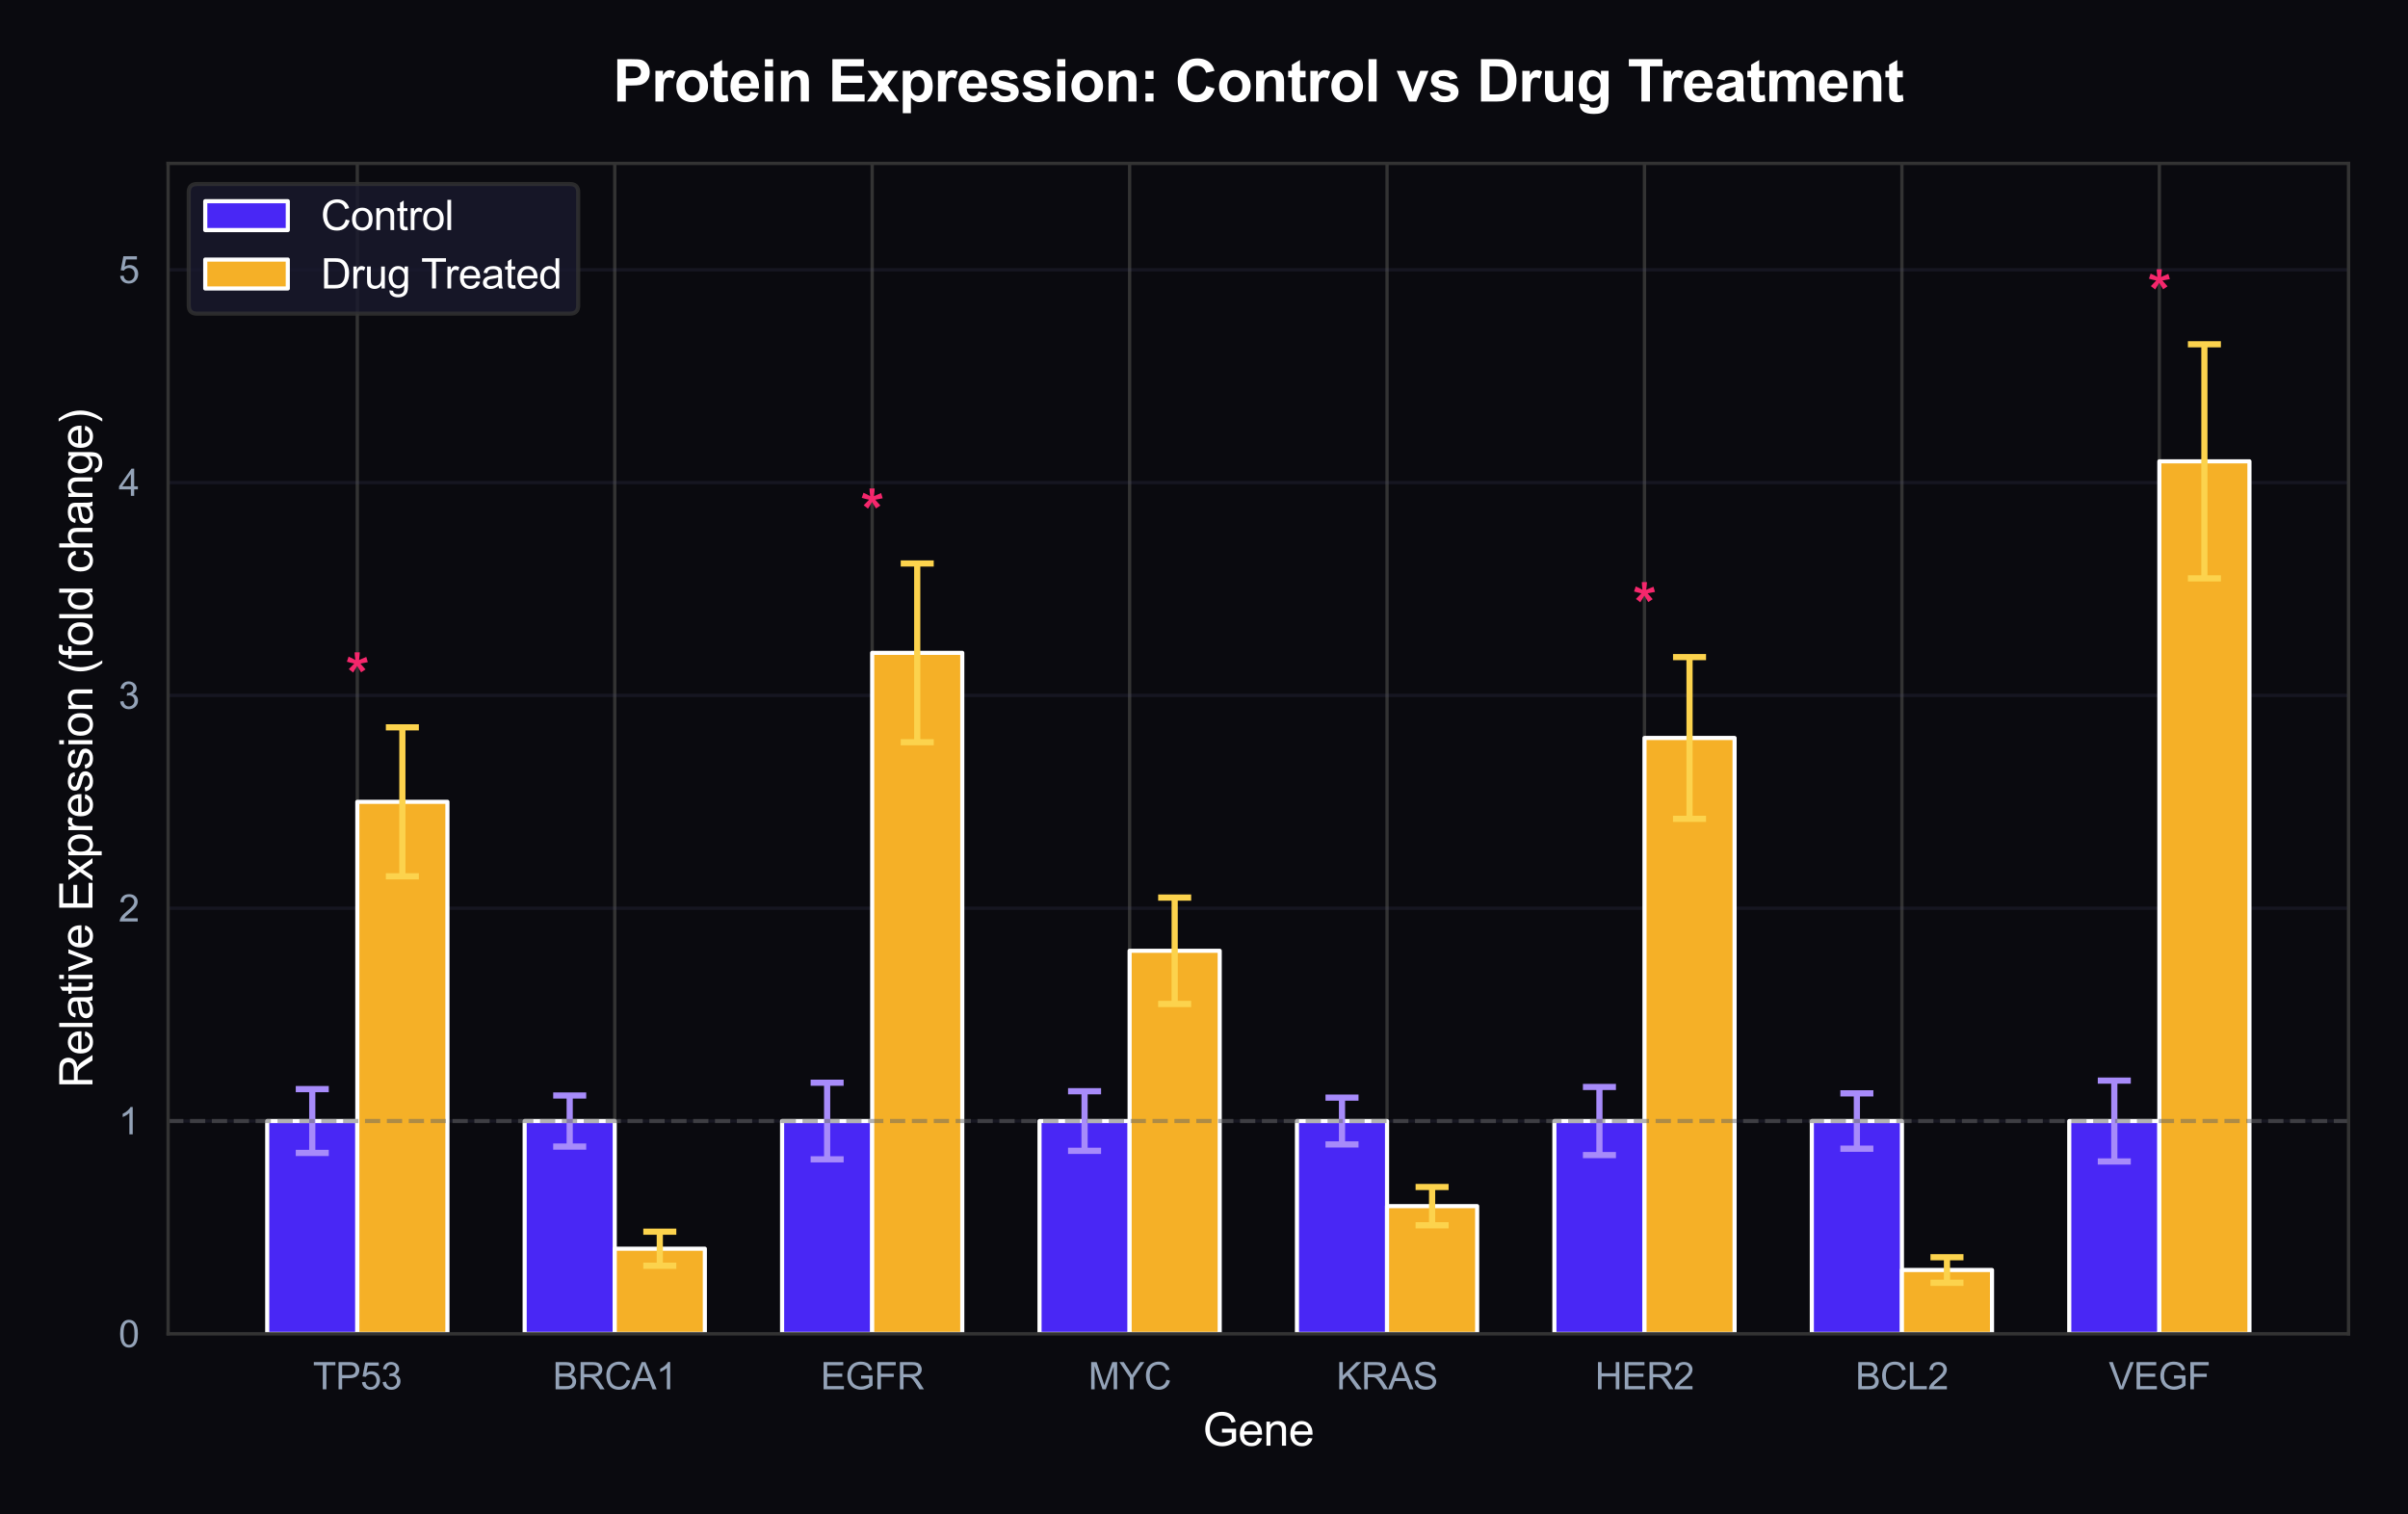 <?xml version="1.0" encoding="utf-8" standalone="no"?>
<!DOCTYPE svg PUBLIC "-//W3C//DTD SVG 1.1//EN"
  "http://www.w3.org/Graphics/SVG/1.1/DTD/svg11.dtd">
<svg xmlns:xlink="http://www.w3.org/1999/xlink" viewBox="0 0 583.408 366.882" xmlns="http://www.w3.org/2000/svg" version="1.1">
 <defs>
  <style type="text/css">*{stroke-linejoin: round; stroke-linecap: butt}</style>
 </defs>
 <g id="figure_1">
  <g id="patch_1">
   <path d="M 0 366.882 
L 583.408 366.882 
L 583.408 0 
L 0 0 
z
" style="fill: #0a0a0f"/>
  </g>
  <g id="axes_1">
   <g id="patch_2">
    <path d="M 40.728 323.192 
L 569.008 323.192 
L 569.008 39.592 
L 40.728 39.592 
z
" style="fill: #0a0a0f"/>
   </g>
   <g id="matplotlib.axis_1">
    <g id="xtick_1">
     <g id="line2d_1">
      <path d="M 86.57 323.192 
L 86.57 39.592 
" clip-path="url(#p8cb60b1c49)" style="fill: none; stroke: #333333; stroke-width: 0.8; stroke-linecap: round"/>
     </g>
     <g id="text_1">
      <!-- TP53 -->
      <g style="fill: #94a3b8" transform="translate(75.815 336.634) scale(0.09 -0.09)">
       <defs>
        <path id="ArialMT-54" d="M 1659 0 
L 1659 4041 
L 150 4041 
L 150 4581 
L 3781 4581 
L 3781 4041 
L 2266 4041 
L 2266 0 
L 1659 0 
z
" transform="scale(0.016)"/>
        <path id="ArialMT-50" d="M 494 0 
L 494 4581 
L 2222 4581 
Q 2678 4581 2919 4538 
Q 3256 4481 3484 4323 
Q 3713 4166 3852 3881 
Q 3991 3597 3991 3256 
Q 3991 2672 3619 2267 
Q 3247 1863 2275 1863 
L 1100 1863 
L 1100 0 
L 494 0 
z
M 1100 2403 
L 2284 2403 
Q 2872 2403 3119 2622 
Q 3366 2841 3366 3238 
Q 3366 3525 3220 3729 
Q 3075 3934 2838 4000 
Q 2684 4041 2272 4041 
L 1100 4041 
L 1100 2403 
z
" transform="scale(0.016)"/>
        <path id="ArialMT-35" d="M 266 1200 
L 856 1250 
Q 922 819 1161 601 
Q 1400 384 1738 384 
Q 2144 384 2425 690 
Q 2706 997 2706 1503 
Q 2706 1984 2436 2262 
Q 2166 2541 1728 2541 
Q 1456 2541 1237 2417 
Q 1019 2294 894 2097 
L 366 2166 
L 809 4519 
L 3088 4519 
L 3088 3981 
L 1259 3981 
L 1013 2750 
Q 1425 3038 1878 3038 
Q 2478 3038 2890 2622 
Q 3303 2206 3303 1553 
Q 3303 931 2941 478 
Q 2500 -78 1738 -78 
Q 1113 -78 717 272 
Q 322 622 266 1200 
z
" transform="scale(0.016)"/>
        <path id="ArialMT-33" d="M 269 1209 
L 831 1284 
Q 928 806 1161 595 
Q 1394 384 1728 384 
Q 2125 384 2398 659 
Q 2672 934 2672 1341 
Q 2672 1728 2419 1979 
Q 2166 2231 1775 2231 
Q 1616 2231 1378 2169 
L 1441 2663 
Q 1497 2656 1531 2656 
Q 1891 2656 2178 2843 
Q 2466 3031 2466 3422 
Q 2466 3731 2256 3934 
Q 2047 4138 1716 4138 
Q 1388 4138 1169 3931 
Q 950 3725 888 3313 
L 325 3413 
Q 428 3978 793 4289 
Q 1159 4600 1703 4600 
Q 2078 4600 2393 4439 
Q 2709 4278 2876 4000 
Q 3044 3722 3044 3409 
Q 3044 3113 2884 2869 
Q 2725 2625 2413 2481 
Q 2819 2388 3044 2092 
Q 3269 1797 3269 1353 
Q 3269 753 2831 336 
Q 2394 -81 1725 -81 
Q 1122 -81 723 278 
Q 325 638 269 1209 
z
" transform="scale(0.016)"/>
       </defs>
       <use xlink:href="#ArialMT-54"/>
       <use xlink:href="#ArialMT-50" transform="translate(61.084 0)"/>
       <use xlink:href="#ArialMT-35" transform="translate(127.783 0)"/>
       <use xlink:href="#ArialMT-33" transform="translate(183.398 0)"/>
      </g>
     </g>
    </g>
    <g id="xtick_2">
     <g id="line2d_2">
      <path d="M 148.941 323.192 
L 148.941 39.592 
" clip-path="url(#p8cb60b1c49)" style="fill: none; stroke: #333333; stroke-width: 0.8; stroke-linecap: round"/>
     </g>
     <g id="text_2">
      <!-- BRCA1 -->
      <g style="fill: #94a3b8" transform="translate(133.935 336.634) scale(0.09 -0.09)">
       <defs>
        <path id="ArialMT-42" d="M 469 0 
L 469 4581 
L 2188 4581 
Q 2713 4581 3030 4442 
Q 3347 4303 3526 4014 
Q 3706 3725 3706 3409 
Q 3706 3116 3547 2856 
Q 3388 2597 3066 2438 
Q 3481 2316 3704 2022 
Q 3928 1728 3928 1328 
Q 3928 1006 3792 729 
Q 3656 453 3456 303 
Q 3256 153 2954 76 
Q 2653 0 2216 0 
L 469 0 
z
M 1075 2656 
L 2066 2656 
Q 2469 2656 2644 2709 
Q 2875 2778 2992 2937 
Q 3109 3097 3109 3338 
Q 3109 3566 3000 3739 
Q 2891 3913 2687 3977 
Q 2484 4041 1991 4041 
L 1075 4041 
L 1075 2656 
z
M 1075 541 
L 2216 541 
Q 2509 541 2628 563 
Q 2838 600 2978 687 
Q 3119 775 3209 942 
Q 3300 1109 3300 1328 
Q 3300 1584 3169 1773 
Q 3038 1963 2805 2039 
Q 2572 2116 2134 2116 
L 1075 2116 
L 1075 541 
z
" transform="scale(0.016)"/>
        <path id="ArialMT-52" d="M 503 0 
L 503 4581 
L 2534 4581 
Q 3147 4581 3465 4457 
Q 3784 4334 3975 4021 
Q 4166 3709 4166 3331 
Q 4166 2844 3850 2509 
Q 3534 2175 2875 2084 
Q 3116 1969 3241 1856 
Q 3506 1613 3744 1247 
L 4541 0 
L 3778 0 
L 3172 953 
Q 2906 1366 2734 1584 
Q 2563 1803 2427 1890 
Q 2291 1978 2150 2013 
Q 2047 2034 1813 2034 
L 1109 2034 
L 1109 0 
L 503 0 
z
M 1109 2559 
L 2413 2559 
Q 2828 2559 3062 2645 
Q 3297 2731 3419 2920 
Q 3541 3109 3541 3331 
Q 3541 3656 3305 3865 
Q 3069 4075 2559 4075 
L 1109 4075 
L 1109 2559 
z
" transform="scale(0.016)"/>
        <path id="ArialMT-43" d="M 3763 1606 
L 4369 1453 
Q 4178 706 3683 314 
Q 3188 -78 2472 -78 
Q 1731 -78 1267 223 
Q 803 525 561 1097 
Q 319 1669 319 2325 
Q 319 3041 592 3573 
Q 866 4106 1370 4382 
Q 1875 4659 2481 4659 
Q 3169 4659 3637 4309 
Q 4106 3959 4291 3325 
L 3694 3184 
Q 3534 3684 3231 3912 
Q 2928 4141 2469 4141 
Q 1941 4141 1586 3887 
Q 1231 3634 1087 3207 
Q 944 2781 944 2328 
Q 944 1744 1114 1308 
Q 1284 872 1643 656 
Q 2003 441 2422 441 
Q 2931 441 3284 734 
Q 3638 1028 3763 1606 
z
" transform="scale(0.016)"/>
        <path id="ArialMT-41" d="M -9 0 
L 1750 4581 
L 2403 4581 
L 4278 0 
L 3588 0 
L 3053 1388 
L 1138 1388 
L 634 0 
L -9 0 
z
M 1313 1881 
L 2866 1881 
L 2388 3150 
Q 2169 3728 2063 4100 
Q 1975 3659 1816 3225 
L 1313 1881 
z
" transform="scale(0.016)"/>
        <path id="ArialMT-31" d="M 2384 0 
L 1822 0 
L 1822 3584 
Q 1619 3391 1289 3197 
Q 959 3003 697 2906 
L 697 3450 
Q 1169 3672 1522 3987 
Q 1875 4303 2022 4600 
L 2384 4600 
L 2384 0 
z
" transform="scale(0.016)"/>
       </defs>
       <use xlink:href="#ArialMT-42"/>
       <use xlink:href="#ArialMT-52" transform="translate(66.699 0)"/>
       <use xlink:href="#ArialMT-43" transform="translate(138.916 0)"/>
       <use xlink:href="#ArialMT-41" transform="translate(211.133 0)"/>
       <use xlink:href="#ArialMT-31" transform="translate(277.832 0)"/>
      </g>
     </g>
    </g>
    <g id="xtick_3">
     <g id="line2d_3">
      <path d="M 211.312 323.192 
L 211.312 39.592 
" clip-path="url(#p8cb60b1c49)" style="fill: none; stroke: #333333; stroke-width: 0.8; stroke-linecap: round"/>
     </g>
     <g id="text_3">
      <!-- EGFR -->
      <g style="fill: #94a3b8" transform="translate(198.811 336.634) scale(0.09 -0.09)">
       <defs>
        <path id="ArialMT-45" d="M 506 0 
L 506 4581 
L 3819 4581 
L 3819 4041 
L 1113 4041 
L 1113 2638 
L 3647 2638 
L 3647 2100 
L 1113 2100 
L 1113 541 
L 3925 541 
L 3925 0 
L 506 0 
z
" transform="scale(0.016)"/>
        <path id="ArialMT-47" d="M 2638 1797 
L 2638 2334 
L 4578 2338 
L 4578 638 
Q 4131 281 3656 101 
Q 3181 -78 2681 -78 
Q 2006 -78 1454 211 
Q 903 500 622 1047 
Q 341 1594 341 2269 
Q 341 2938 620 3517 
Q 900 4097 1425 4378 
Q 1950 4659 2634 4659 
Q 3131 4659 3532 4498 
Q 3934 4338 4162 4050 
Q 4391 3763 4509 3300 
L 3963 3150 
Q 3859 3500 3706 3700 
Q 3553 3900 3268 4020 
Q 2984 4141 2638 4141 
Q 2222 4141 1919 4014 
Q 1616 3888 1430 3681 
Q 1244 3475 1141 3228 
Q 966 2803 966 2306 
Q 966 1694 1177 1281 
Q 1388 869 1791 669 
Q 2194 469 2647 469 
Q 3041 469 3416 620 
Q 3791 772 3984 944 
L 3984 1797 
L 2638 1797 
z
" transform="scale(0.016)"/>
        <path id="ArialMT-46" d="M 525 0 
L 525 4581 
L 3616 4581 
L 3616 4041 
L 1131 4041 
L 1131 2622 
L 3281 2622 
L 3281 2081 
L 1131 2081 
L 1131 0 
L 525 0 
z
" transform="scale(0.016)"/>
       </defs>
       <use xlink:href="#ArialMT-45"/>
       <use xlink:href="#ArialMT-47" transform="translate(66.699 0)"/>
       <use xlink:href="#ArialMT-46" transform="translate(144.482 0)"/>
       <use xlink:href="#ArialMT-52" transform="translate(205.566 0)"/>
      </g>
     </g>
    </g>
    <g id="xtick_4">
     <g id="line2d_4">
      <path d="M 273.682 323.192 
L 273.682 39.592 
" clip-path="url(#p8cb60b1c49)" style="fill: none; stroke: #333333; stroke-width: 0.8; stroke-linecap: round"/>
     </g>
     <g id="text_4">
      <!-- MYC -->
      <g style="fill: #94a3b8" transform="translate(263.682 336.634) scale(0.09 -0.09)">
       <defs>
        <path id="ArialMT-4d" d="M 475 0 
L 475 4581 
L 1388 4581 
L 2472 1338 
Q 2622 884 2691 659 
Q 2769 909 2934 1394 
L 4031 4581 
L 4847 4581 
L 4847 0 
L 4263 0 
L 4263 3834 
L 2931 0 
L 2384 0 
L 1059 3900 
L 1059 0 
L 475 0 
z
" transform="scale(0.016)"/>
        <path id="ArialMT-59" d="M 1784 0 
L 1784 1941 
L 19 4581 
L 756 4581 
L 1659 3200 
Q 1909 2813 2125 2425 
Q 2331 2784 2625 3234 
L 3513 4581 
L 4219 4581 
L 2391 1941 
L 2391 0 
L 1784 0 
z
" transform="scale(0.016)"/>
       </defs>
       <use xlink:href="#ArialMT-4d"/>
       <use xlink:href="#ArialMT-59" transform="translate(83.301 0)"/>
       <use xlink:href="#ArialMT-43" transform="translate(150 0)"/>
      </g>
     </g>
    </g>
    <g id="xtick_5">
     <g id="line2d_5">
      <path d="M 336.053 323.192 
L 336.053 39.592 
" clip-path="url(#p8cb60b1c49)" style="fill: none; stroke: #333333; stroke-width: 0.8; stroke-linecap: round"/>
     </g>
     <g id="text_5">
      <!-- KRAS -->
      <g style="fill: #94a3b8" transform="translate(323.798 336.634) scale(0.09 -0.09)">
       <defs>
        <path id="ArialMT-4b" d="M 469 0 
L 469 4581 
L 1075 4581 
L 1075 2309 
L 3350 4581 
L 4172 4581 
L 2250 2725 
L 4256 0 
L 3456 0 
L 1825 2319 
L 1075 1588 
L 1075 0 
L 469 0 
z
" transform="scale(0.016)"/>
        <path id="ArialMT-53" d="M 288 1472 
L 859 1522 
Q 900 1178 1048 958 
Q 1197 738 1509 602 
Q 1822 466 2213 466 
Q 2559 466 2825 569 
Q 3091 672 3220 851 
Q 3350 1031 3350 1244 
Q 3350 1459 3225 1620 
Q 3100 1781 2813 1891 
Q 2628 1963 1997 2114 
Q 1366 2266 1113 2400 
Q 784 2572 623 2826 
Q 463 3081 463 3397 
Q 463 3744 659 4045 
Q 856 4347 1234 4503 
Q 1613 4659 2075 4659 
Q 2584 4659 2973 4495 
Q 3363 4331 3572 4012 
Q 3781 3694 3797 3291 
L 3216 3247 
Q 3169 3681 2898 3903 
Q 2628 4125 2100 4125 
Q 1550 4125 1298 3923 
Q 1047 3722 1047 3438 
Q 1047 3191 1225 3031 
Q 1400 2872 2139 2705 
Q 2878 2538 3153 2413 
Q 3553 2228 3743 1945 
Q 3934 1663 3934 1294 
Q 3934 928 3725 604 
Q 3516 281 3123 101 
Q 2731 -78 2241 -78 
Q 1619 -78 1198 103 
Q 778 284 539 648 
Q 300 1013 288 1472 
z
" transform="scale(0.016)"/>
       </defs>
       <use xlink:href="#ArialMT-4b"/>
       <use xlink:href="#ArialMT-52" transform="translate(66.699 0)"/>
       <use xlink:href="#ArialMT-41" transform="translate(138.916 0)"/>
       <use xlink:href="#ArialMT-53" transform="translate(205.615 0)"/>
      </g>
     </g>
    </g>
    <g id="xtick_6">
     <g id="line2d_6">
      <path d="M 398.424 323.192 
L 398.424 39.592 
" clip-path="url(#p8cb60b1c49)" style="fill: none; stroke: #333333; stroke-width: 0.8; stroke-linecap: round"/>
     </g>
     <g id="text_6">
      <!-- HER2 -->
      <g style="fill: #94a3b8" transform="translate(386.42 336.634) scale(0.09 -0.09)">
       <defs>
        <path id="ArialMT-48" d="M 513 0 
L 513 4581 
L 1119 4581 
L 1119 2700 
L 3500 2700 
L 3500 4581 
L 4106 4581 
L 4106 0 
L 3500 0 
L 3500 2159 
L 1119 2159 
L 1119 0 
L 513 0 
z
" transform="scale(0.016)"/>
        <path id="ArialMT-32" d="M 3222 541 
L 3222 0 
L 194 0 
Q 188 203 259 391 
Q 375 700 629 1000 
Q 884 1300 1366 1694 
Q 2113 2306 2375 2664 
Q 2638 3022 2638 3341 
Q 2638 3675 2398 3904 
Q 2159 4134 1775 4134 
Q 1369 4134 1125 3890 
Q 881 3647 878 3216 
L 300 3275 
Q 359 3922 746 4261 
Q 1134 4600 1788 4600 
Q 2447 4600 2831 4234 
Q 3216 3869 3216 3328 
Q 3216 3053 3103 2787 
Q 2991 2522 2730 2228 
Q 2469 1934 1863 1422 
Q 1356 997 1212 845 
Q 1069 694 975 541 
L 3222 541 
z
" transform="scale(0.016)"/>
       </defs>
       <use xlink:href="#ArialMT-48"/>
       <use xlink:href="#ArialMT-45" transform="translate(72.217 0)"/>
       <use xlink:href="#ArialMT-52" transform="translate(138.916 0)"/>
       <use xlink:href="#ArialMT-32" transform="translate(211.133 0)"/>
      </g>
     </g>
    </g>
    <g id="xtick_7">
     <g id="line2d_7">
      <path d="M 460.794 323.192 
L 460.794 39.592 
" clip-path="url(#p8cb60b1c49)" style="fill: none; stroke: #333333; stroke-width: 0.8; stroke-linecap: round"/>
     </g>
     <g id="text_7">
      <!-- BCL2 -->
      <g style="fill: #94a3b8" transform="translate(449.538 336.634) scale(0.09 -0.09)">
       <defs>
        <path id="ArialMT-4c" d="M 469 0 
L 469 4581 
L 1075 4581 
L 1075 541 
L 3331 541 
L 3331 0 
L 469 0 
z
" transform="scale(0.016)"/>
       </defs>
       <use xlink:href="#ArialMT-42"/>
       <use xlink:href="#ArialMT-43" transform="translate(66.699 0)"/>
       <use xlink:href="#ArialMT-4c" transform="translate(138.916 0)"/>
       <use xlink:href="#ArialMT-32" transform="translate(194.531 0)"/>
      </g>
     </g>
    </g>
    <g id="xtick_8">
     <g id="line2d_8">
      <path d="M 523.165 323.192 
L 523.165 39.592 
" clip-path="url(#p8cb60b1c49)" style="fill: none; stroke: #333333; stroke-width: 0.8; stroke-linecap: round"/>
     </g>
     <g id="text_8">
      <!-- VEGF -->
      <g style="fill: #94a3b8" transform="translate(510.913 336.634) scale(0.09 -0.09)">
       <defs>
        <path id="ArialMT-56" d="M 1803 0 
L 28 4581 
L 684 4581 
L 1875 1253 
Q 2019 853 2116 503 
Q 2222 878 2363 1253 
L 3600 4581 
L 4219 4581 
L 2425 0 
L 1803 0 
z
" transform="scale(0.016)"/>
       </defs>
       <use xlink:href="#ArialMT-56"/>
       <use xlink:href="#ArialMT-45" transform="translate(66.699 0)"/>
       <use xlink:href="#ArialMT-47" transform="translate(133.398 0)"/>
       <use xlink:href="#ArialMT-46" transform="translate(211.182 0)"/>
      </g>
     </g>
    </g>
    <g id="text_9">
     <!-- Gene -->
     <g style="fill: #ffffff" transform="translate(291.414 350.296) scale(0.11 -0.11)">
      <defs>
       <path id="ArialMT-65" d="M 2694 1069 
L 3275 997 
Q 3138 488 2766 206 
Q 2394 -75 1816 -75 
Q 1088 -75 661 373 
Q 234 822 234 1631 
Q 234 2469 665 2931 
Q 1097 3394 1784 3394 
Q 2450 3394 2872 2941 
Q 3294 2488 3294 1666 
Q 3294 1616 3291 1516 
L 816 1516 
Q 847 969 1125 678 
Q 1403 388 1819 388 
Q 2128 388 2347 550 
Q 2566 713 2694 1069 
z
M 847 1978 
L 2700 1978 
Q 2663 2397 2488 2606 
Q 2219 2931 1791 2931 
Q 1403 2931 1139 2672 
Q 875 2413 847 1978 
z
" transform="scale(0.016)"/>
       <path id="ArialMT-6e" d="M 422 0 
L 422 3319 
L 928 3319 
L 928 2847 
Q 1294 3394 1984 3394 
Q 2284 3394 2536 3286 
Q 2788 3178 2913 3003 
Q 3038 2828 3088 2588 
Q 3119 2431 3119 2041 
L 3119 0 
L 2556 0 
L 2556 2019 
Q 2556 2363 2490 2533 
Q 2425 2703 2258 2804 
Q 2091 2906 1866 2906 
Q 1506 2906 1245 2678 
Q 984 2450 984 1813 
L 984 0 
L 422 0 
z
" transform="scale(0.016)"/>
      </defs>
      <use xlink:href="#ArialMT-47"/>
      <use xlink:href="#ArialMT-65" transform="translate(77.783 0)"/>
      <use xlink:href="#ArialMT-6e" transform="translate(133.398 0)"/>
      <use xlink:href="#ArialMT-65" transform="translate(189.014 0)"/>
     </g>
    </g>
   </g>
   <g id="matplotlib.axis_2">
    <g id="ytick_1">
     <g id="line2d_9">
      <path d="M 40.728 323.192 
L 569.008 323.192 
" clip-path="url(#p8cb60b1c49)" style="fill: none; stroke: #4a4a6a; stroke-opacity: 0.2; stroke-width: 0.8; stroke-linecap: round"/>
     </g>
     <g id="text_10">
      <!-- 0 -->
      <g style="fill: #94a3b8" transform="translate(28.723 326.413) scale(0.09 -0.09)">
       <defs>
        <path id="ArialMT-30" d="M 266 2259 
Q 266 3072 433 3567 
Q 600 4063 929 4331 
Q 1259 4600 1759 4600 
Q 2128 4600 2406 4451 
Q 2684 4303 2865 4023 
Q 3047 3744 3150 3342 
Q 3253 2941 3253 2259 
Q 3253 1453 3087 958 
Q 2922 463 2592 192 
Q 2263 -78 1759 -78 
Q 1097 -78 719 397 
Q 266 969 266 2259 
z
M 844 2259 
Q 844 1131 1108 757 
Q 1372 384 1759 384 
Q 2147 384 2411 759 
Q 2675 1134 2675 2259 
Q 2675 3391 2411 3762 
Q 2147 4134 1753 4134 
Q 1366 4134 1134 3806 
Q 844 3388 844 2259 
z
" transform="scale(0.016)"/>
       </defs>
       <use xlink:href="#ArialMT-30"/>
      </g>
     </g>
    </g>
    <g id="ytick_2">
     <g id="line2d_10">
      <path d="M 40.728 271.628 
L 569.008 271.628 
" clip-path="url(#p8cb60b1c49)" style="fill: none; stroke: #4a4a6a; stroke-opacity: 0.2; stroke-width: 0.8; stroke-linecap: round"/>
     </g>
     <g id="text_11">
      <!-- 1 -->
      <g style="fill: #94a3b8" transform="translate(28.723 274.849) scale(0.09 -0.09)">
       <use xlink:href="#ArialMT-31"/>
      </g>
     </g>
    </g>
    <g id="ytick_3">
     <g id="line2d_11">
      <path d="M 40.728 220.064 
L 569.008 220.064 
" clip-path="url(#p8cb60b1c49)" style="fill: none; stroke: #4a4a6a; stroke-opacity: 0.2; stroke-width: 0.8; stroke-linecap: round"/>
     </g>
     <g id="text_12">
      <!-- 2 -->
      <g style="fill: #94a3b8" transform="translate(28.723 223.285) scale(0.09 -0.09)">
       <use xlink:href="#ArialMT-32"/>
      </g>
     </g>
    </g>
    <g id="ytick_4">
     <g id="line2d_12">
      <path d="M 40.728 168.501 
L 569.008 168.501 
" clip-path="url(#p8cb60b1c49)" style="fill: none; stroke: #4a4a6a; stroke-opacity: 0.2; stroke-width: 0.8; stroke-linecap: round"/>
     </g>
     <g id="text_13">
      <!-- 3 -->
      <g style="fill: #94a3b8" transform="translate(28.723 171.722) scale(0.09 -0.09)">
       <use xlink:href="#ArialMT-33"/>
      </g>
     </g>
    </g>
    <g id="ytick_5">
     <g id="line2d_13">
      <path d="M 40.728 116.937 
L 569.008 116.937 
" clip-path="url(#p8cb60b1c49)" style="fill: none; stroke: #4a4a6a; stroke-opacity: 0.2; stroke-width: 0.8; stroke-linecap: round"/>
     </g>
     <g id="text_14">
      <!-- 4 -->
      <g style="fill: #94a3b8" transform="translate(28.723 120.158) scale(0.09 -0.09)">
       <defs>
        <path id="ArialMT-34" d="M 2069 0 
L 2069 1097 
L 81 1097 
L 81 1613 
L 2172 4581 
L 2631 4581 
L 2631 1613 
L 3250 1613 
L 3250 1097 
L 2631 1097 
L 2631 0 
L 2069 0 
z
M 2069 1613 
L 2069 3678 
L 634 1613 
L 2069 1613 
z
" transform="scale(0.016)"/>
       </defs>
       <use xlink:href="#ArialMT-34"/>
      </g>
     </g>
    </g>
    <g id="ytick_6">
     <g id="line2d_14">
      <path d="M 40.728 65.373 
L 569.008 65.373 
" clip-path="url(#p8cb60b1c49)" style="fill: none; stroke: #4a4a6a; stroke-opacity: 0.2; stroke-width: 0.8; stroke-linecap: round"/>
     </g>
     <g id="text_15">
      <!-- 5 -->
      <g style="fill: #94a3b8" transform="translate(28.723 68.594) scale(0.09 -0.09)">
       <use xlink:href="#ArialMT-35"/>
      </g>
     </g>
    </g>
    <g id="text_16">
     <!-- Relative Expression (fold change) -->
     <g style="fill: #ffffff" transform="translate(22.408 263.623) rotate(-90) scale(0.11 -0.11)">
      <defs>
       <path id="ArialMT-6c" d="M 409 0 
L 409 4581 
L 972 4581 
L 972 0 
L 409 0 
z
" transform="scale(0.016)"/>
       <path id="ArialMT-61" d="M 2588 409 
Q 2275 144 1986 34 
Q 1697 -75 1366 -75 
Q 819 -75 525 192 
Q 231 459 231 875 
Q 231 1119 342 1320 
Q 453 1522 633 1644 
Q 813 1766 1038 1828 
Q 1203 1872 1538 1913 
Q 2219 1994 2541 2106 
Q 2544 2222 2544 2253 
Q 2544 2597 2384 2738 
Q 2169 2928 1744 2928 
Q 1347 2928 1158 2789 
Q 969 2650 878 2297 
L 328 2372 
Q 403 2725 575 2942 
Q 747 3159 1072 3276 
Q 1397 3394 1825 3394 
Q 2250 3394 2515 3294 
Q 2781 3194 2906 3042 
Q 3031 2891 3081 2659 
Q 3109 2516 3109 2141 
L 3109 1391 
Q 3109 606 3145 398 
Q 3181 191 3288 0 
L 2700 0 
Q 2613 175 2588 409 
z
M 2541 1666 
Q 2234 1541 1622 1453 
Q 1275 1403 1131 1340 
Q 988 1278 909 1158 
Q 831 1038 831 891 
Q 831 666 1001 516 
Q 1172 366 1500 366 
Q 1825 366 2078 508 
Q 2331 650 2450 897 
Q 2541 1088 2541 1459 
L 2541 1666 
z
" transform="scale(0.016)"/>
       <path id="ArialMT-74" d="M 1650 503 
L 1731 6 
Q 1494 -44 1306 -44 
Q 1000 -44 831 53 
Q 663 150 594 308 
Q 525 466 525 972 
L 525 2881 
L 113 2881 
L 113 3319 
L 525 3319 
L 525 4141 
L 1084 4478 
L 1084 3319 
L 1650 3319 
L 1650 2881 
L 1084 2881 
L 1084 941 
Q 1084 700 1114 631 
Q 1144 563 1211 522 
Q 1278 481 1403 481 
Q 1497 481 1650 503 
z
" transform="scale(0.016)"/>
       <path id="ArialMT-69" d="M 425 3934 
L 425 4581 
L 988 4581 
L 988 3934 
L 425 3934 
z
M 425 0 
L 425 3319 
L 988 3319 
L 988 0 
L 425 0 
z
" transform="scale(0.016)"/>
       <path id="ArialMT-76" d="M 1344 0 
L 81 3319 
L 675 3319 
L 1388 1331 
Q 1503 1009 1600 663 
Q 1675 925 1809 1294 
L 2547 3319 
L 3125 3319 
L 1869 0 
L 1344 0 
z
" transform="scale(0.016)"/>
       <path id="ArialMT-20" transform="scale(0.016)"/>
       <path id="ArialMT-78" d="M 47 0 
L 1259 1725 
L 138 3319 
L 841 3319 
L 1350 2541 
Q 1494 2319 1581 2169 
Q 1719 2375 1834 2534 
L 2394 3319 
L 3066 3319 
L 1919 1756 
L 3153 0 
L 2463 0 
L 1781 1031 
L 1600 1309 
L 728 0 
L 47 0 
z
" transform="scale(0.016)"/>
       <path id="ArialMT-70" d="M 422 -1272 
L 422 3319 
L 934 3319 
L 934 2888 
Q 1116 3141 1344 3267 
Q 1572 3394 1897 3394 
Q 2322 3394 2647 3175 
Q 2972 2956 3137 2557 
Q 3303 2159 3303 1684 
Q 3303 1175 3120 767 
Q 2938 359 2589 142 
Q 2241 -75 1856 -75 
Q 1575 -75 1351 44 
Q 1128 163 984 344 
L 984 -1272 
L 422 -1272 
z
M 931 1641 
Q 931 1000 1190 694 
Q 1450 388 1819 388 
Q 2194 388 2461 705 
Q 2728 1022 2728 1688 
Q 2728 2322 2467 2637 
Q 2206 2953 1844 2953 
Q 1484 2953 1207 2617 
Q 931 2281 931 1641 
z
" transform="scale(0.016)"/>
       <path id="ArialMT-72" d="M 416 0 
L 416 3319 
L 922 3319 
L 922 2816 
Q 1116 3169 1280 3281 
Q 1444 3394 1641 3394 
Q 1925 3394 2219 3213 
L 2025 2691 
Q 1819 2813 1613 2813 
Q 1428 2813 1281 2702 
Q 1134 2591 1072 2394 
Q 978 2094 978 1738 
L 978 0 
L 416 0 
z
" transform="scale(0.016)"/>
       <path id="ArialMT-73" d="M 197 991 
L 753 1078 
Q 800 744 1014 566 
Q 1228 388 1613 388 
Q 2000 388 2187 545 
Q 2375 703 2375 916 
Q 2375 1106 2209 1216 
Q 2094 1291 1634 1406 
Q 1016 1563 777 1677 
Q 538 1791 414 1992 
Q 291 2194 291 2438 
Q 291 2659 392 2848 
Q 494 3038 669 3163 
Q 800 3259 1026 3326 
Q 1253 3394 1513 3394 
Q 1903 3394 2198 3281 
Q 2494 3169 2634 2976 
Q 2775 2784 2828 2463 
L 2278 2388 
Q 2241 2644 2061 2787 
Q 1881 2931 1553 2931 
Q 1166 2931 1000 2803 
Q 834 2675 834 2503 
Q 834 2394 903 2306 
Q 972 2216 1119 2156 
Q 1203 2125 1616 2013 
Q 2213 1853 2448 1751 
Q 2684 1650 2818 1456 
Q 2953 1263 2953 975 
Q 2953 694 2789 445 
Q 2625 197 2315 61 
Q 2006 -75 1616 -75 
Q 969 -75 630 194 
Q 291 463 197 991 
z
" transform="scale(0.016)"/>
       <path id="ArialMT-6f" d="M 213 1659 
Q 213 2581 725 3025 
Q 1153 3394 1769 3394 
Q 2453 3394 2887 2945 
Q 3322 2497 3322 1706 
Q 3322 1066 3130 698 
Q 2938 331 2570 128 
Q 2203 -75 1769 -75 
Q 1072 -75 642 372 
Q 213 819 213 1659 
z
M 791 1659 
Q 791 1022 1069 705 
Q 1347 388 1769 388 
Q 2188 388 2466 706 
Q 2744 1025 2744 1678 
Q 2744 2294 2464 2611 
Q 2184 2928 1769 2928 
Q 1347 2928 1069 2612 
Q 791 2297 791 1659 
z
" transform="scale(0.016)"/>
       <path id="ArialMT-28" d="M 1497 -1347 
Q 1031 -759 709 28 
Q 388 816 388 1659 
Q 388 2403 628 3084 
Q 909 3875 1497 4659 
L 1900 4659 
Q 1522 4009 1400 3731 
Q 1209 3300 1100 2831 
Q 966 2247 966 1656 
Q 966 153 1900 -1347 
L 1497 -1347 
z
" transform="scale(0.016)"/>
       <path id="ArialMT-66" d="M 556 0 
L 556 2881 
L 59 2881 
L 59 3319 
L 556 3319 
L 556 3672 
Q 556 4006 616 4169 
Q 697 4388 901 4523 
Q 1106 4659 1475 4659 
Q 1713 4659 2000 4603 
L 1916 4113 
Q 1741 4144 1584 4144 
Q 1328 4144 1222 4034 
Q 1116 3925 1116 3625 
L 1116 3319 
L 1763 3319 
L 1763 2881 
L 1116 2881 
L 1116 0 
L 556 0 
z
" transform="scale(0.016)"/>
       <path id="ArialMT-64" d="M 2575 0 
L 2575 419 
Q 2259 -75 1647 -75 
Q 1250 -75 917 144 
Q 584 363 401 755 
Q 219 1147 219 1656 
Q 219 2153 384 2558 
Q 550 2963 881 3178 
Q 1213 3394 1622 3394 
Q 1922 3394 2156 3267 
Q 2391 3141 2538 2938 
L 2538 4581 
L 3097 4581 
L 3097 0 
L 2575 0 
z
M 797 1656 
Q 797 1019 1065 703 
Q 1334 388 1700 388 
Q 2069 388 2326 689 
Q 2584 991 2584 1609 
Q 2584 2291 2321 2609 
Q 2059 2928 1675 2928 
Q 1300 2928 1048 2622 
Q 797 2316 797 1656 
z
" transform="scale(0.016)"/>
       <path id="ArialMT-63" d="M 2588 1216 
L 3141 1144 
Q 3050 572 2676 248 
Q 2303 -75 1759 -75 
Q 1078 -75 664 370 
Q 250 816 250 1647 
Q 250 2184 428 2587 
Q 606 2991 970 3192 
Q 1334 3394 1763 3394 
Q 2303 3394 2647 3120 
Q 2991 2847 3088 2344 
L 2541 2259 
Q 2463 2594 2264 2762 
Q 2066 2931 1784 2931 
Q 1359 2931 1093 2626 
Q 828 2322 828 1663 
Q 828 994 1084 691 
Q 1341 388 1753 388 
Q 2084 388 2306 591 
Q 2528 794 2588 1216 
z
" transform="scale(0.016)"/>
       <path id="ArialMT-68" d="M 422 0 
L 422 4581 
L 984 4581 
L 984 2938 
Q 1378 3394 1978 3394 
Q 2347 3394 2619 3248 
Q 2891 3103 3008 2847 
Q 3125 2591 3125 2103 
L 3125 0 
L 2563 0 
L 2563 2103 
Q 2563 2525 2380 2717 
Q 2197 2909 1863 2909 
Q 1613 2909 1392 2779 
Q 1172 2650 1078 2428 
Q 984 2206 984 1816 
L 984 0 
L 422 0 
z
" transform="scale(0.016)"/>
       <path id="ArialMT-67" d="M 319 -275 
L 866 -356 
Q 900 -609 1056 -725 
Q 1266 -881 1628 -881 
Q 2019 -881 2231 -725 
Q 2444 -569 2519 -288 
Q 2563 -116 2559 434 
Q 2191 0 1641 0 
Q 956 0 581 494 
Q 206 988 206 1678 
Q 206 2153 378 2554 
Q 550 2956 876 3175 
Q 1203 3394 1644 3394 
Q 2231 3394 2613 2919 
L 2613 3319 
L 3131 3319 
L 3131 450 
Q 3131 -325 2973 -648 
Q 2816 -972 2473 -1159 
Q 2131 -1347 1631 -1347 
Q 1038 -1347 672 -1080 
Q 306 -813 319 -275 
z
M 784 1719 
Q 784 1066 1043 766 
Q 1303 466 1694 466 
Q 2081 466 2343 764 
Q 2606 1063 2606 1700 
Q 2606 2309 2336 2618 
Q 2066 2928 1684 2928 
Q 1309 2928 1046 2623 
Q 784 2319 784 1719 
z
" transform="scale(0.016)"/>
       <path id="ArialMT-29" d="M 791 -1347 
L 388 -1347 
Q 1322 153 1322 1656 
Q 1322 2244 1188 2822 
Q 1081 3291 891 3722 
Q 769 4003 388 4659 
L 791 4659 
Q 1378 3875 1659 3084 
Q 1900 2403 1900 1659 
Q 1900 816 1576 28 
Q 1253 -759 791 -1347 
z
" transform="scale(0.016)"/>
      </defs>
      <use xlink:href="#ArialMT-52"/>
      <use xlink:href="#ArialMT-65" transform="translate(72.217 0)"/>
      <use xlink:href="#ArialMT-6c" transform="translate(127.832 0)"/>
      <use xlink:href="#ArialMT-61" transform="translate(150.049 0)"/>
      <use xlink:href="#ArialMT-74" transform="translate(205.664 0)"/>
      <use xlink:href="#ArialMT-69" transform="translate(233.447 0)"/>
      <use xlink:href="#ArialMT-76" transform="translate(255.664 0)"/>
      <use xlink:href="#ArialMT-65" transform="translate(305.664 0)"/>
      <use xlink:href="#ArialMT-20" transform="translate(361.279 0)"/>
      <use xlink:href="#ArialMT-45" transform="translate(389.062 0)"/>
      <use xlink:href="#ArialMT-78" transform="translate(455.762 0)"/>
      <use xlink:href="#ArialMT-70" transform="translate(505.762 0)"/>
      <use xlink:href="#ArialMT-72" transform="translate(561.377 0)"/>
      <use xlink:href="#ArialMT-65" transform="translate(594.678 0)"/>
      <use xlink:href="#ArialMT-73" transform="translate(650.293 0)"/>
      <use xlink:href="#ArialMT-73" transform="translate(700.293 0)"/>
      <use xlink:href="#ArialMT-69" transform="translate(750.293 0)"/>
      <use xlink:href="#ArialMT-6f" transform="translate(772.51 0)"/>
      <use xlink:href="#ArialMT-6e" transform="translate(828.125 0)"/>
      <use xlink:href="#ArialMT-20" transform="translate(883.74 0)"/>
      <use xlink:href="#ArialMT-28" transform="translate(911.523 0)"/>
      <use xlink:href="#ArialMT-66" transform="translate(944.824 0)"/>
      <use xlink:href="#ArialMT-6f" transform="translate(972.607 0)"/>
      <use xlink:href="#ArialMT-6c" transform="translate(1028.223 0)"/>
      <use xlink:href="#ArialMT-64" transform="translate(1050.439 0)"/>
      <use xlink:href="#ArialMT-20" transform="translate(1106.055 0)"/>
      <use xlink:href="#ArialMT-63" transform="translate(1133.838 0)"/>
      <use xlink:href="#ArialMT-68" transform="translate(1183.838 0)"/>
      <use xlink:href="#ArialMT-61" transform="translate(1239.453 0)"/>
      <use xlink:href="#ArialMT-6e" transform="translate(1295.068 0)"/>
      <use xlink:href="#ArialMT-67" transform="translate(1350.684 0)"/>
      <use xlink:href="#ArialMT-65" transform="translate(1406.299 0)"/>
      <use xlink:href="#ArialMT-29" transform="translate(1461.914 0)"/>
     </g>
    </g>
   </g>
   <g id="patch_3">
    <path d="M 64.74 323.192 
L 86.57 323.192 
L 86.57 271.628 
L 64.74 271.628 
z
" clip-path="url(#p8cb60b1c49)" style="fill: #4927f5; stroke: #ffffff; stroke-linejoin: miter"/>
   </g>
   <g id="patch_4">
    <path d="M 127.111 323.192 
L 148.941 323.192 
L 148.941 271.628 
L 127.111 271.628 
z
" clip-path="url(#p8cb60b1c49)" style="fill: #4927f5; stroke: #ffffff; stroke-linejoin: miter"/>
   </g>
   <g id="patch_5">
    <path d="M 189.482 323.192 
L 211.312 323.192 
L 211.312 271.628 
L 189.482 271.628 
z
" clip-path="url(#p8cb60b1c49)" style="fill: #4927f5; stroke: #ffffff; stroke-linejoin: miter"/>
   </g>
   <g id="patch_6">
    <path d="M 251.853 323.192 
L 273.682 323.192 
L 273.682 271.628 
L 251.853 271.628 
z
" clip-path="url(#p8cb60b1c49)" style="fill: #4927f5; stroke: #ffffff; stroke-linejoin: miter"/>
   </g>
   <g id="patch_7">
    <path d="M 314.223 323.192 
L 336.053 323.192 
L 336.053 271.628 
L 314.223 271.628 
z
" clip-path="url(#p8cb60b1c49)" style="fill: #4927f5; stroke: #ffffff; stroke-linejoin: miter"/>
   </g>
   <g id="patch_8">
    <path d="M 376.594 323.192 
L 398.424 323.192 
L 398.424 271.628 
L 376.594 271.628 
z
" clip-path="url(#p8cb60b1c49)" style="fill: #4927f5; stroke: #ffffff; stroke-linejoin: miter"/>
   </g>
   <g id="patch_9">
    <path d="M 438.965 323.192 
L 460.794 323.192 
L 460.794 271.628 
L 438.965 271.628 
z
" clip-path="url(#p8cb60b1c49)" style="fill: #4927f5; stroke: #ffffff; stroke-linejoin: miter"/>
   </g>
   <g id="patch_10">
    <path d="M 501.335 323.192 
L 523.165 323.192 
L 523.165 271.628 
L 501.335 271.628 
z
" clip-path="url(#p8cb60b1c49)" style="fill: #4927f5; stroke: #ffffff; stroke-linejoin: miter"/>
   </g>
   <g id="patch_11">
    <path d="M 86.57 323.192 
L 108.4 323.192 
L 108.4 194.282 
L 86.57 194.282 
z
" clip-path="url(#p8cb60b1c49)" style="fill: #f5b027; stroke: #ffffff; stroke-linejoin: miter"/>
   </g>
   <g id="patch_12">
    <path d="M 148.941 323.192 
L 170.771 323.192 
L 170.771 302.566 
L 148.941 302.566 
z
" clip-path="url(#p8cb60b1c49)" style="fill: #f5b027; stroke: #ffffff; stroke-linejoin: miter"/>
   </g>
   <g id="patch_13">
    <path d="M 211.312 323.192 
L 233.141 323.192 
L 233.141 158.188 
L 211.312 158.188 
z
" clip-path="url(#p8cb60b1c49)" style="fill: #f5b027; stroke: #ffffff; stroke-linejoin: miter"/>
   </g>
   <g id="patch_14">
    <path d="M 273.682 323.192 
L 295.512 323.192 
L 295.512 230.377 
L 273.682 230.377 
z
" clip-path="url(#p8cb60b1c49)" style="fill: #f5b027; stroke: #ffffff; stroke-linejoin: miter"/>
   </g>
   <g id="patch_15">
    <path d="M 336.053 323.192 
L 357.883 323.192 
L 357.883 292.253 
L 336.053 292.253 
z
" clip-path="url(#p8cb60b1c49)" style="fill: #f5b027; stroke: #ffffff; stroke-linejoin: miter"/>
   </g>
   <g id="patch_16">
    <path d="M 398.424 323.192 
L 420.253 323.192 
L 420.253 178.813 
L 398.424 178.813 
z
" clip-path="url(#p8cb60b1c49)" style="fill: #f5b027; stroke: #ffffff; stroke-linejoin: miter"/>
   </g>
   <g id="patch_17">
    <path d="M 460.794 323.192 
L 482.624 323.192 
L 482.624 307.722 
L 460.794 307.722 
z
" clip-path="url(#p8cb60b1c49)" style="fill: #f5b027; stroke: #ffffff; stroke-linejoin: miter"/>
   </g>
   <g id="patch_18">
    <path d="M 523.165 323.192 
L 544.995 323.192 
L 544.995 111.781 
L 523.165 111.781 
z
" clip-path="url(#p8cb60b1c49)" style="fill: #f5b027; stroke: #ffffff; stroke-linejoin: miter"/>
   </g>
   <g id="LineCollection_1">
    <path d="M 75.655 279.362 
L 75.655 263.893 
" clip-path="url(#p8cb60b1c49)" style="fill: none; stroke: #a78bfa; stroke-width: 1.5"/>
    <path d="M 138.026 277.816 
L 138.026 265.44 
" clip-path="url(#p8cb60b1c49)" style="fill: none; stroke: #a78bfa; stroke-width: 1.5"/>
    <path d="M 200.397 280.909 
L 200.397 262.346 
" clip-path="url(#p8cb60b1c49)" style="fill: none; stroke: #a78bfa; stroke-width: 1.5"/>
    <path d="M 262.767 278.847 
L 262.767 264.409 
" clip-path="url(#p8cb60b1c49)" style="fill: none; stroke: #a78bfa; stroke-width: 1.5"/>
    <path d="M 325.138 277.3 
L 325.138 265.956 
" clip-path="url(#p8cb60b1c49)" style="fill: none; stroke: #a78bfa; stroke-width: 1.5"/>
    <path d="M 387.509 279.878 
L 387.509 263.378 
" clip-path="url(#p8cb60b1c49)" style="fill: none; stroke: #a78bfa; stroke-width: 1.5"/>
    <path d="M 449.88 278.331 
L 449.88 264.925 
" clip-path="url(#p8cb60b1c49)" style="fill: none; stroke: #a78bfa; stroke-width: 1.5"/>
    <path d="M 512.25 281.425 
L 512.25 261.831 
" clip-path="url(#p8cb60b1c49)" style="fill: none; stroke: #a78bfa; stroke-width: 1.5"/>
   </g>
   <g id="line2d_15">
    <defs>
     <path id="m613faf12cd" d="M 4 0 
L -4 -0 
" style="stroke: #a78bfa; stroke-width: 1.5"/>
    </defs>
    <g clip-path="url(#p8cb60b1c49)">
     <use xlink:href="#m613faf12cd" x="75.655" y="279.362" style="fill: #8dd3c7; stroke: #a78bfa; stroke-width: 1.5"/>
     <use xlink:href="#m613faf12cd" x="138.026" y="277.816" style="fill: #8dd3c7; stroke: #a78bfa; stroke-width: 1.5"/>
     <use xlink:href="#m613faf12cd" x="200.397" y="280.909" style="fill: #8dd3c7; stroke: #a78bfa; stroke-width: 1.5"/>
     <use xlink:href="#m613faf12cd" x="262.767" y="278.847" style="fill: #8dd3c7; stroke: #a78bfa; stroke-width: 1.5"/>
     <use xlink:href="#m613faf12cd" x="325.138" y="277.3" style="fill: #8dd3c7; stroke: #a78bfa; stroke-width: 1.5"/>
     <use xlink:href="#m613faf12cd" x="387.509" y="279.878" style="fill: #8dd3c7; stroke: #a78bfa; stroke-width: 1.5"/>
     <use xlink:href="#m613faf12cd" x="449.88" y="278.331" style="fill: #8dd3c7; stroke: #a78bfa; stroke-width: 1.5"/>
     <use xlink:href="#m613faf12cd" x="512.25" y="281.425" style="fill: #8dd3c7; stroke: #a78bfa; stroke-width: 1.5"/>
    </g>
   </g>
   <g id="line2d_16">
    <g clip-path="url(#p8cb60b1c49)">
     <use xlink:href="#m613faf12cd" x="75.655" y="263.893" style="fill: #8dd3c7; stroke: #a78bfa; stroke-width: 1.5"/>
     <use xlink:href="#m613faf12cd" x="138.026" y="265.44" style="fill: #8dd3c7; stroke: #a78bfa; stroke-width: 1.5"/>
     <use xlink:href="#m613faf12cd" x="200.397" y="262.346" style="fill: #8dd3c7; stroke: #a78bfa; stroke-width: 1.5"/>
     <use xlink:href="#m613faf12cd" x="262.767" y="264.409" style="fill: #8dd3c7; stroke: #a78bfa; stroke-width: 1.5"/>
     <use xlink:href="#m613faf12cd" x="325.138" y="265.956" style="fill: #8dd3c7; stroke: #a78bfa; stroke-width: 1.5"/>
     <use xlink:href="#m613faf12cd" x="387.509" y="263.378" style="fill: #8dd3c7; stroke: #a78bfa; stroke-width: 1.5"/>
     <use xlink:href="#m613faf12cd" x="449.88" y="264.925" style="fill: #8dd3c7; stroke: #a78bfa; stroke-width: 1.5"/>
     <use xlink:href="#m613faf12cd" x="512.25" y="261.831" style="fill: #8dd3c7; stroke: #a78bfa; stroke-width: 1.5"/>
    </g>
   </g>
   <g id="LineCollection_2">
    <path d="M 97.485 212.33 
L 97.485 176.235 
" clip-path="url(#p8cb60b1c49)" style="fill: none; stroke: #fcd34d; stroke-width: 1.5"/>
    <path d="M 159.856 306.691 
L 159.856 298.441 
" clip-path="url(#p8cb60b1c49)" style="fill: none; stroke: #fcd34d; stroke-width: 1.5"/>
    <path d="M 222.226 179.845 
L 222.226 136.531 
" clip-path="url(#p8cb60b1c49)" style="fill: none; stroke: #fcd34d; stroke-width: 1.5"/>
    <path d="M 284.597 243.268 
L 284.597 217.486 
" clip-path="url(#p8cb60b1c49)" style="fill: none; stroke: #fcd34d; stroke-width: 1.5"/>
    <path d="M 346.968 296.894 
L 346.968 287.613 
" clip-path="url(#p8cb60b1c49)" style="fill: none; stroke: #fcd34d; stroke-width: 1.5"/>
    <path d="M 409.339 198.408 
L 409.339 159.219 
" clip-path="url(#p8cb60b1c49)" style="fill: none; stroke: #fcd34d; stroke-width: 1.5"/>
    <path d="M 471.709 310.816 
L 471.709 304.629 
" clip-path="url(#p8cb60b1c49)" style="fill: none; stroke: #fcd34d; stroke-width: 1.5"/>
    <path d="M 534.08 140.141 
L 534.08 83.421 
" clip-path="url(#p8cb60b1c49)" style="fill: none; stroke: #fcd34d; stroke-width: 1.5"/>
   </g>
   <g id="line2d_17">
    <defs>
     <path id="m60a82d39c6" d="M 4 0 
L -4 -0 
" style="stroke: #fcd34d; stroke-width: 1.5"/>
    </defs>
    <g clip-path="url(#p8cb60b1c49)">
     <use xlink:href="#m60a82d39c6" x="97.485" y="212.33" style="fill: #8dd3c7; stroke: #fcd34d; stroke-width: 1.5"/>
     <use xlink:href="#m60a82d39c6" x="159.856" y="306.691" style="fill: #8dd3c7; stroke: #fcd34d; stroke-width: 1.5"/>
     <use xlink:href="#m60a82d39c6" x="222.226" y="179.845" style="fill: #8dd3c7; stroke: #fcd34d; stroke-width: 1.5"/>
     <use xlink:href="#m60a82d39c6" x="284.597" y="243.268" style="fill: #8dd3c7; stroke: #fcd34d; stroke-width: 1.5"/>
     <use xlink:href="#m60a82d39c6" x="346.968" y="296.894" style="fill: #8dd3c7; stroke: #fcd34d; stroke-width: 1.5"/>
     <use xlink:href="#m60a82d39c6" x="409.339" y="198.408" style="fill: #8dd3c7; stroke: #fcd34d; stroke-width: 1.5"/>
     <use xlink:href="#m60a82d39c6" x="471.709" y="310.816" style="fill: #8dd3c7; stroke: #fcd34d; stroke-width: 1.5"/>
     <use xlink:href="#m60a82d39c6" x="534.08" y="140.141" style="fill: #8dd3c7; stroke: #fcd34d; stroke-width: 1.5"/>
    </g>
   </g>
   <g id="line2d_18">
    <g clip-path="url(#p8cb60b1c49)">
     <use xlink:href="#m60a82d39c6" x="97.485" y="176.235" style="fill: #8dd3c7; stroke: #fcd34d; stroke-width: 1.5"/>
     <use xlink:href="#m60a82d39c6" x="159.856" y="298.441" style="fill: #8dd3c7; stroke: #fcd34d; stroke-width: 1.5"/>
     <use xlink:href="#m60a82d39c6" x="222.226" y="136.531" style="fill: #8dd3c7; stroke: #fcd34d; stroke-width: 1.5"/>
     <use xlink:href="#m60a82d39c6" x="284.597" y="217.486" style="fill: #8dd3c7; stroke: #fcd34d; stroke-width: 1.5"/>
     <use xlink:href="#m60a82d39c6" x="346.968" y="287.613" style="fill: #8dd3c7; stroke: #fcd34d; stroke-width: 1.5"/>
     <use xlink:href="#m60a82d39c6" x="409.339" y="159.219" style="fill: #8dd3c7; stroke: #fcd34d; stroke-width: 1.5"/>
     <use xlink:href="#m60a82d39c6" x="471.709" y="304.629" style="fill: #8dd3c7; stroke: #fcd34d; stroke-width: 1.5"/>
     <use xlink:href="#m60a82d39c6" x="534.08" y="83.421" style="fill: #8dd3c7; stroke: #fcd34d; stroke-width: 1.5"/>
    </g>
   </g>
   <g id="line2d_19">
    <path d="M 40.728 271.628 
L 569.008 271.628 
" clip-path="url(#p8cb60b1c49)" style="fill: none; stroke-dasharray: 3.7,1.6; stroke-dashoffset: 0; stroke: #666666; stroke-opacity: 0.5"/>
   </g>
   <g id="patch_19">
    <path d="M 40.728 323.192 
L 40.728 39.592 
" style="fill: none; stroke: #333333; stroke-width: 0.8; stroke-linejoin: miter; stroke-linecap: square"/>
   </g>
   <g id="patch_20">
    <path d="M 569.008 323.192 
L 569.008 39.592 
" style="fill: none; stroke: #333333; stroke-width: 0.8; stroke-linejoin: miter; stroke-linecap: square"/>
   </g>
   <g id="patch_21">
    <path d="M 40.728 323.192 
L 569.008 323.192 
" style="fill: none; stroke: #333333; stroke-width: 0.8; stroke-linejoin: miter; stroke-linecap: square"/>
   </g>
   <g id="patch_22">
    <path d="M 40.728 39.592 
L 569.008 39.592 
" style="fill: none; stroke: #333333; stroke-width: 0.8; stroke-linejoin: miter; stroke-linecap: square"/>
   </g>
   <g id="text_17">
    <!-- * -->
    <g style="fill: #f5276c" transform="translate(83.846 168.501) scale(0.14 -0.14)">
     <defs>
      <path id="Arial-BoldMT-2a" d="M 766 2475 
L 294 2841 
Q 519 3094 763 3325 
Q 859 3419 884 3444 
Q 806 3456 438 3547 
Q 172 3613 88 3644 
L 272 4194 
Q 681 4028 1003 3828 
Q 928 4338 928 4659 
L 1484 4659 
Q 1484 4431 1400 3822 
Q 1463 3847 1669 3944 
Q 1950 4072 2188 4163 
L 2353 3597 
Q 2006 3519 1550 3444 
L 1925 3022 
Q 2038 2894 2103 2813 
L 1625 2497 
L 1203 3194 
Q 1013 2856 766 2475 
z
" transform="scale(0.016)"/>
     </defs>
     <use xlink:href="#Arial-BoldMT-2a"/>
    </g>
   </g>
   <g id="text_18">
    <!-- * -->
    <g style="fill: #f5276c" transform="translate(208.587 128.797) scale(0.14 -0.14)">
     <use xlink:href="#Arial-BoldMT-2a"/>
    </g>
   </g>
   <g id="text_19">
    <!-- * -->
    <g style="fill: #f5276c" transform="translate(395.699 151.485) scale(0.14 -0.14)">
     <use xlink:href="#Arial-BoldMT-2a"/>
    </g>
   </g>
   <g id="text_20">
    <!-- * -->
    <g style="fill: #f5276c" transform="translate(520.441 75.686) scale(0.14 -0.14)">
     <use xlink:href="#Arial-BoldMT-2a"/>
    </g>
   </g>
   <g id="text_21">
    <!-- Protein Expression: Control vs Drug Treatment -->
    <g style="fill: #ffffff" transform="translate(148.513 24.592) scale(0.14 -0.14)">
     <defs>
      <path id="Arial-BoldMT-50" d="M 466 0 
L 466 4581 
L 1950 4581 
Q 2794 4581 3050 4513 
Q 3444 4409 3709 4064 
Q 3975 3719 3975 3172 
Q 3975 2750 3822 2462 
Q 3669 2175 3433 2011 
Q 3197 1847 2953 1794 
Q 2622 1728 1994 1728 
L 1391 1728 
L 1391 0 
L 466 0 
z
M 1391 3806 
L 1391 2506 
L 1897 2506 
Q 2444 2506 2628 2578 
Q 2813 2650 2917 2803 
Q 3022 2956 3022 3159 
Q 3022 3409 2875 3571 
Q 2728 3734 2503 3775 
Q 2338 3806 1838 3806 
L 1391 3806 
z
" transform="scale(0.016)"/>
      <path id="Arial-BoldMT-72" d="M 1300 0 
L 422 0 
L 422 3319 
L 1238 3319 
L 1238 2847 
Q 1447 3181 1614 3287 
Q 1781 3394 1994 3394 
Q 2294 3394 2572 3228 
L 2300 2463 
Q 2078 2606 1888 2606 
Q 1703 2606 1575 2504 
Q 1447 2403 1373 2137 
Q 1300 1872 1300 1025 
L 1300 0 
z
" transform="scale(0.016)"/>
      <path id="Arial-BoldMT-6f" d="M 256 1706 
Q 256 2144 472 2553 
Q 688 2963 1083 3178 
Q 1478 3394 1966 3394 
Q 2719 3394 3200 2905 
Q 3681 2416 3681 1669 
Q 3681 916 3195 420 
Q 2709 -75 1972 -75 
Q 1516 -75 1102 131 
Q 688 338 472 736 
Q 256 1134 256 1706 
z
M 1156 1659 
Q 1156 1166 1390 903 
Q 1625 641 1969 641 
Q 2313 641 2545 903 
Q 2778 1166 2778 1666 
Q 2778 2153 2545 2415 
Q 2313 2678 1969 2678 
Q 1625 2678 1390 2415 
Q 1156 2153 1156 1659 
z
" transform="scale(0.016)"/>
      <path id="Arial-BoldMT-74" d="M 1981 3319 
L 1981 2619 
L 1381 2619 
L 1381 1281 
Q 1381 875 1398 808 
Q 1416 741 1477 697 
Q 1538 653 1625 653 
Q 1747 653 1978 738 
L 2053 56 
Q 1747 -75 1359 -75 
Q 1122 -75 931 4 
Q 741 84 652 211 
Q 563 338 528 553 
Q 500 706 500 1172 
L 500 2619 
L 97 2619 
L 97 3319 
L 500 3319 
L 500 3978 
L 1381 4491 
L 1381 3319 
L 1981 3319 
z
" transform="scale(0.016)"/>
      <path id="Arial-BoldMT-65" d="M 2381 1056 
L 3256 909 
Q 3088 428 2723 176 
Q 2359 -75 1813 -75 
Q 947 -75 531 491 
Q 203 944 203 1634 
Q 203 2459 634 2926 
Q 1066 3394 1725 3394 
Q 2466 3394 2894 2905 
Q 3322 2416 3303 1406 
L 1103 1406 
Q 1113 1016 1316 798 
Q 1519 581 1822 581 
Q 2028 581 2168 693 
Q 2309 806 2381 1056 
z
M 2431 1944 
Q 2422 2325 2234 2523 
Q 2047 2722 1778 2722 
Q 1491 2722 1303 2513 
Q 1116 2303 1119 1944 
L 2431 1944 
z
" transform="scale(0.016)"/>
      <path id="Arial-BoldMT-69" d="M 459 3769 
L 459 4581 
L 1338 4581 
L 1338 3769 
L 459 3769 
z
M 459 0 
L 459 3319 
L 1338 3319 
L 1338 0 
L 459 0 
z
" transform="scale(0.016)"/>
      <path id="Arial-BoldMT-6e" d="M 3478 0 
L 2600 0 
L 2600 1694 
Q 2600 2231 2544 2389 
Q 2488 2547 2361 2634 
Q 2234 2722 2056 2722 
Q 1828 2722 1647 2597 
Q 1466 2472 1398 2265 
Q 1331 2059 1331 1503 
L 1331 0 
L 453 0 
L 453 3319 
L 1269 3319 
L 1269 2831 
Q 1703 3394 2363 3394 
Q 2653 3394 2893 3289 
Q 3134 3184 3257 3021 
Q 3381 2859 3429 2653 
Q 3478 2447 3478 2063 
L 3478 0 
z
" transform="scale(0.016)"/>
      <path id="Arial-BoldMT-20" transform="scale(0.016)"/>
      <path id="Arial-BoldMT-45" d="M 466 0 
L 466 4581 
L 3863 4581 
L 3863 3806 
L 1391 3806 
L 1391 2791 
L 3691 2791 
L 3691 2019 
L 1391 2019 
L 1391 772 
L 3950 772 
L 3950 0 
L 466 0 
z
" transform="scale(0.016)"/>
      <path id="Arial-BoldMT-78" d="M 38 0 
L 1234 1709 
L 88 3319 
L 1159 3319 
L 1747 2406 
L 2366 3319 
L 3397 3319 
L 2272 1747 
L 3500 0 
L 2422 0 
L 1747 1028 
L 1066 0 
L 38 0 
z
" transform="scale(0.016)"/>
      <path id="Arial-BoldMT-70" d="M 434 3319 
L 1253 3319 
L 1253 2831 
Q 1413 3081 1684 3237 
Q 1956 3394 2288 3394 
Q 2866 3394 3269 2941 
Q 3672 2488 3672 1678 
Q 3672 847 3265 386 
Q 2859 -75 2281 -75 
Q 2006 -75 1782 34 
Q 1559 144 1313 409 
L 1313 -1263 
L 434 -1263 
L 434 3319 
z
M 1303 1716 
Q 1303 1156 1525 889 
Q 1747 622 2066 622 
Q 2372 622 2575 867 
Q 2778 1113 2778 1672 
Q 2778 2194 2568 2447 
Q 2359 2700 2050 2700 
Q 1728 2700 1515 2451 
Q 1303 2203 1303 1716 
z
" transform="scale(0.016)"/>
      <path id="Arial-BoldMT-73" d="M 150 947 
L 1031 1081 
Q 1088 825 1259 692 
Q 1431 559 1741 559 
Q 2081 559 2253 684 
Q 2369 772 2369 919 
Q 2369 1019 2306 1084 
Q 2241 1147 2013 1200 
Q 950 1434 666 1628 
Q 272 1897 272 2375 
Q 272 2806 612 3100 
Q 953 3394 1669 3394 
Q 2350 3394 2681 3172 
Q 3013 2950 3138 2516 
L 2309 2363 
Q 2256 2556 2107 2659 
Q 1959 2763 1684 2763 
Q 1338 2763 1188 2666 
Q 1088 2597 1088 2488 
Q 1088 2394 1175 2328 
Q 1294 2241 1995 2081 
Q 2697 1922 2975 1691 
Q 3250 1456 3250 1038 
Q 3250 581 2869 253 
Q 2488 -75 1741 -75 
Q 1063 -75 667 200 
Q 272 475 150 947 
z
" transform="scale(0.016)"/>
      <path id="Arial-BoldMT-3a" d="M 628 2441 
L 628 3319 
L 1506 3319 
L 1506 2441 
L 628 2441 
z
M 628 0 
L 628 878 
L 1506 878 
L 1506 0 
L 628 0 
z
" transform="scale(0.016)"/>
      <path id="Arial-BoldMT-43" d="M 3397 1684 
L 4294 1400 
Q 4088 650 3608 286 
Q 3128 -78 2391 -78 
Q 1478 -78 890 545 
Q 303 1169 303 2250 
Q 303 3394 893 4026 
Q 1484 4659 2447 4659 
Q 3288 4659 3813 4163 
Q 4125 3869 4281 3319 
L 3366 3100 
Q 3284 3456 3026 3662 
Q 2769 3869 2400 3869 
Q 1891 3869 1573 3503 
Q 1256 3138 1256 2319 
Q 1256 1450 1568 1081 
Q 1881 713 2381 713 
Q 2750 713 3015 947 
Q 3281 1181 3397 1684 
z
" transform="scale(0.016)"/>
      <path id="Arial-BoldMT-6c" d="M 459 0 
L 459 4581 
L 1338 4581 
L 1338 0 
L 459 0 
z
" transform="scale(0.016)"/>
      <path id="Arial-BoldMT-76" d="M 1372 0 
L 34 3319 
L 956 3319 
L 1581 1625 
L 1763 1059 
Q 1834 1275 1853 1344 
Q 1897 1484 1947 1625 
L 2578 3319 
L 3481 3319 
L 2163 0 
L 1372 0 
z
" transform="scale(0.016)"/>
      <path id="Arial-BoldMT-44" d="M 463 4581 
L 2153 4581 
Q 2725 4581 3025 4494 
Q 3428 4375 3715 4072 
Q 4003 3769 4153 3330 
Q 4303 2891 4303 2247 
Q 4303 1681 4163 1272 
Q 3991 772 3672 463 
Q 3431 228 3022 97 
Q 2716 0 2203 0 
L 463 0 
L 463 4581 
z
M 1388 3806 
L 1388 772 
L 2078 772 
Q 2466 772 2638 816 
Q 2863 872 3011 1006 
Q 3159 1141 3253 1448 
Q 3347 1756 3347 2288 
Q 3347 2819 3253 3103 
Q 3159 3388 2990 3547 
Q 2822 3706 2563 3763 
Q 2369 3806 1803 3806 
L 1388 3806 
z
" transform="scale(0.016)"/>
      <path id="Arial-BoldMT-75" d="M 2644 0 
L 2644 497 
Q 2463 231 2167 78 
Q 1872 -75 1544 -75 
Q 1209 -75 943 72 
Q 678 219 559 484 
Q 441 750 441 1219 
L 441 3319 
L 1319 3319 
L 1319 1794 
Q 1319 1094 1367 936 
Q 1416 778 1544 686 
Q 1672 594 1869 594 
Q 2094 594 2272 717 
Q 2450 841 2515 1023 
Q 2581 1206 2581 1919 
L 2581 3319 
L 3459 3319 
L 3459 0 
L 2644 0 
z
" transform="scale(0.016)"/>
      <path id="Arial-BoldMT-67" d="M 378 -219 
L 1381 -341 
Q 1406 -516 1497 -581 
Q 1622 -675 1891 -675 
Q 2234 -675 2406 -572 
Q 2522 -503 2581 -350 
Q 2622 -241 2622 53 
L 2622 538 
Q 2228 0 1628 0 
Q 959 0 569 566 
Q 263 1013 263 1678 
Q 263 2513 664 2953 
Q 1066 3394 1663 3394 
Q 2278 3394 2678 2853 
L 2678 3319 
L 3500 3319 
L 3500 341 
Q 3500 -247 3403 -537 
Q 3306 -828 3131 -993 
Q 2956 -1159 2664 -1253 
Q 2372 -1347 1925 -1347 
Q 1081 -1347 728 -1058 
Q 375 -769 375 -325 
Q 375 -281 378 -219 
z
M 1163 1728 
Q 1163 1200 1367 954 
Q 1572 709 1872 709 
Q 2194 709 2416 961 
Q 2638 1213 2638 1706 
Q 2638 2222 2425 2472 
Q 2213 2722 1888 2722 
Q 1572 2722 1367 2476 
Q 1163 2231 1163 1728 
z
" transform="scale(0.016)"/>
      <path id="Arial-BoldMT-54" d="M 1497 0 
L 1497 3806 
L 138 3806 
L 138 4581 
L 3778 4581 
L 3778 3806 
L 2422 3806 
L 2422 0 
L 1497 0 
z
" transform="scale(0.016)"/>
      <path id="Arial-BoldMT-61" d="M 1116 2306 
L 319 2450 
Q 453 2931 781 3162 
Q 1109 3394 1756 3394 
Q 2344 3394 2631 3255 
Q 2919 3116 3036 2902 
Q 3153 2688 3153 2116 
L 3144 1091 
Q 3144 653 3186 445 
Q 3228 238 3344 0 
L 2475 0 
Q 2441 88 2391 259 
Q 2369 338 2359 363 
Q 2134 144 1878 34 
Q 1622 -75 1331 -75 
Q 819 -75 523 203 
Q 228 481 228 906 
Q 228 1188 362 1408 
Q 497 1628 739 1745 
Q 981 1863 1438 1950 
Q 2053 2066 2291 2166 
L 2291 2253 
Q 2291 2506 2166 2614 
Q 2041 2722 1694 2722 
Q 1459 2722 1328 2630 
Q 1197 2538 1116 2306 
z
M 2291 1594 
Q 2122 1538 1756 1459 
Q 1391 1381 1278 1306 
Q 1106 1184 1106 997 
Q 1106 813 1243 678 
Q 1381 544 1594 544 
Q 1831 544 2047 700 
Q 2206 819 2256 991 
Q 2291 1103 2291 1419 
L 2291 1594 
z
" transform="scale(0.016)"/>
      <path id="Arial-BoldMT-6d" d="M 394 3319 
L 1203 3319 
L 1203 2866 
Q 1638 3394 2238 3394 
Q 2556 3394 2790 3262 
Q 3025 3131 3175 2866 
Q 3394 3131 3647 3262 
Q 3900 3394 4188 3394 
Q 4553 3394 4806 3245 
Q 5059 3097 5184 2809 
Q 5275 2597 5275 2122 
L 5275 0 
L 4397 0 
L 4397 1897 
Q 4397 2391 4306 2534 
Q 4184 2722 3931 2722 
Q 3747 2722 3584 2609 
Q 3422 2497 3350 2280 
Q 3278 2063 3278 1594 
L 3278 0 
L 2400 0 
L 2400 1819 
Q 2400 2303 2353 2443 
Q 2306 2584 2207 2653 
Q 2109 2722 1941 2722 
Q 1738 2722 1575 2612 
Q 1413 2503 1342 2297 
Q 1272 2091 1272 1613 
L 1272 0 
L 394 0 
L 394 3319 
z
" transform="scale(0.016)"/>
     </defs>
     <use xlink:href="#Arial-BoldMT-50"/>
     <use xlink:href="#Arial-BoldMT-72" transform="translate(66.699 0)"/>
     <use xlink:href="#Arial-BoldMT-6f" transform="translate(105.615 0)"/>
     <use xlink:href="#Arial-BoldMT-74" transform="translate(166.699 0)"/>
     <use xlink:href="#Arial-BoldMT-65" transform="translate(200 0)"/>
     <use xlink:href="#Arial-BoldMT-69" transform="translate(255.615 0)"/>
     <use xlink:href="#Arial-BoldMT-6e" transform="translate(283.398 0)"/>
     <use xlink:href="#Arial-BoldMT-20" transform="translate(344.482 0)"/>
     <use xlink:href="#Arial-BoldMT-45" transform="translate(372.266 0)"/>
     <use xlink:href="#Arial-BoldMT-78" transform="translate(438.965 0)"/>
     <use xlink:href="#Arial-BoldMT-70" transform="translate(494.58 0)"/>
     <use xlink:href="#Arial-BoldMT-72" transform="translate(555.664 0)"/>
     <use xlink:href="#Arial-BoldMT-65" transform="translate(594.58 0)"/>
     <use xlink:href="#Arial-BoldMT-73" transform="translate(650.195 0)"/>
     <use xlink:href="#Arial-BoldMT-73" transform="translate(705.811 0)"/>
     <use xlink:href="#Arial-BoldMT-69" transform="translate(761.426 0)"/>
     <use xlink:href="#Arial-BoldMT-6f" transform="translate(789.209 0)"/>
     <use xlink:href="#Arial-BoldMT-6e" transform="translate(850.293 0)"/>
     <use xlink:href="#Arial-BoldMT-3a" transform="translate(911.377 0)"/>
     <use xlink:href="#Arial-BoldMT-20" transform="translate(944.678 0)"/>
     <use xlink:href="#Arial-BoldMT-43" transform="translate(972.461 0)"/>
     <use xlink:href="#Arial-BoldMT-6f" transform="translate(1044.678 0)"/>
     <use xlink:href="#Arial-BoldMT-6e" transform="translate(1105.762 0)"/>
     <use xlink:href="#Arial-BoldMT-74" transform="translate(1166.846 0)"/>
     <use xlink:href="#Arial-BoldMT-72" transform="translate(1200.146 0)"/>
     <use xlink:href="#Arial-BoldMT-6f" transform="translate(1239.062 0)"/>
     <use xlink:href="#Arial-BoldMT-6c" transform="translate(1300.146 0)"/>
     <use xlink:href="#Arial-BoldMT-20" transform="translate(1327.93 0)"/>
     <use xlink:href="#Arial-BoldMT-76" transform="translate(1355.713 0)"/>
     <use xlink:href="#Arial-BoldMT-73" transform="translate(1411.328 0)"/>
     <use xlink:href="#Arial-BoldMT-20" transform="translate(1466.943 0)"/>
     <use xlink:href="#Arial-BoldMT-44" transform="translate(1494.727 0)"/>
     <use xlink:href="#Arial-BoldMT-72" transform="translate(1566.943 0)"/>
     <use xlink:href="#Arial-BoldMT-75" transform="translate(1605.859 0)"/>
     <use xlink:href="#Arial-BoldMT-67" transform="translate(1666.943 0)"/>
     <use xlink:href="#Arial-BoldMT-20" transform="translate(1728.027 0)"/>
     <use xlink:href="#Arial-BoldMT-54" transform="translate(1755.811 0)"/>
     <use xlink:href="#Arial-BoldMT-72" transform="translate(1811.395 0)"/>
     <use xlink:href="#Arial-BoldMT-65" transform="translate(1850.311 0)"/>
     <use xlink:href="#Arial-BoldMT-61" transform="translate(1905.926 0)"/>
     <use xlink:href="#Arial-BoldMT-74" transform="translate(1961.541 0)"/>
     <use xlink:href="#Arial-BoldMT-6d" transform="translate(1994.842 0)"/>
     <use xlink:href="#Arial-BoldMT-65" transform="translate(2083.758 0)"/>
     <use xlink:href="#Arial-BoldMT-6e" transform="translate(2139.373 0)"/>
     <use xlink:href="#Arial-BoldMT-74" transform="translate(2200.457 0)"/>
    </g>
   </g>
   <g id="legend_1">
    <g id="patch_23">
     <path d="M 47.728 75.999 
L 138.089 75.999 
Q 140.089 75.999 140.089 73.999 
L 140.089 46.592 
Q 140.089 44.592 138.089 44.592 
L 47.728 44.592 
Q 45.728 44.592 45.728 46.592 
L 45.728 73.999 
Q 45.728 75.999 47.728 75.999 
z
" style="fill: #1a1a2e; opacity: 0.8; stroke: #333333; stroke-linejoin: miter"/>
    </g>
    <g id="patch_24">
     <path d="M 49.728 55.749 
L 69.728 55.749 
L 69.728 48.749 
L 49.728 48.749 
z
" style="fill: #4927f5; stroke: #ffffff; stroke-linejoin: miter"/>
    </g>
    <g id="text_22">
     <!-- Control -->
     <g style="fill: #ffffff" transform="translate(77.728 55.749) scale(0.1 -0.1)">
      <use xlink:href="#ArialMT-43"/>
      <use xlink:href="#ArialMT-6f" transform="translate(72.217 0)"/>
      <use xlink:href="#ArialMT-6e" transform="translate(127.832 0)"/>
      <use xlink:href="#ArialMT-74" transform="translate(183.447 0)"/>
      <use xlink:href="#ArialMT-72" transform="translate(211.23 0)"/>
      <use xlink:href="#ArialMT-6f" transform="translate(244.531 0)"/>
      <use xlink:href="#ArialMT-6c" transform="translate(300.146 0)"/>
     </g>
    </g>
    <g id="patch_25">
     <path d="M 49.728 69.895 
L 69.728 69.895 
L 69.728 62.895 
L 49.728 62.895 
z
" style="fill: #f5b027; stroke: #ffffff; stroke-linejoin: miter"/>
    </g>
    <g id="text_23">
     <!-- Drug Treated -->
     <g style="fill: #ffffff" transform="translate(77.728 69.895) scale(0.1 -0.1)">
      <defs>
       <path id="ArialMT-44" d="M 494 0 
L 494 4581 
L 2072 4581 
Q 2606 4581 2888 4516 
Q 3281 4425 3559 4188 
Q 3922 3881 4101 3404 
Q 4281 2928 4281 2316 
Q 4281 1794 4159 1391 
Q 4038 988 3847 723 
Q 3656 459 3429 307 
Q 3203 156 2883 78 
Q 2563 0 2147 0 
L 494 0 
z
M 1100 541 
L 2078 541 
Q 2531 541 2789 625 
Q 3047 709 3200 863 
Q 3416 1078 3536 1442 
Q 3656 1806 3656 2325 
Q 3656 3044 3420 3430 
Q 3184 3816 2847 3947 
Q 2603 4041 2063 4041 
L 1100 4041 
L 1100 541 
z
" transform="scale(0.016)"/>
       <path id="ArialMT-75" d="M 2597 0 
L 2597 488 
Q 2209 -75 1544 -75 
Q 1250 -75 995 37 
Q 741 150 617 320 
Q 494 491 444 738 
Q 409 903 409 1263 
L 409 3319 
L 972 3319 
L 972 1478 
Q 972 1038 1006 884 
Q 1059 663 1231 536 
Q 1403 409 1656 409 
Q 1909 409 2131 539 
Q 2353 669 2445 892 
Q 2538 1116 2538 1541 
L 2538 3319 
L 3100 3319 
L 3100 0 
L 2597 0 
z
" transform="scale(0.016)"/>
      </defs>
      <use xlink:href="#ArialMT-44"/>
      <use xlink:href="#ArialMT-72" transform="translate(72.217 0)"/>
      <use xlink:href="#ArialMT-75" transform="translate(105.518 0)"/>
      <use xlink:href="#ArialMT-67" transform="translate(161.133 0)"/>
      <use xlink:href="#ArialMT-20" transform="translate(216.748 0)"/>
      <use xlink:href="#ArialMT-54" transform="translate(242.781 0)"/>
      <use xlink:href="#ArialMT-72" transform="translate(300.115 0)"/>
      <use xlink:href="#ArialMT-65" transform="translate(333.416 0)"/>
      <use xlink:href="#ArialMT-61" transform="translate(389.031 0)"/>
      <use xlink:href="#ArialMT-74" transform="translate(444.646 0)"/>
      <use xlink:href="#ArialMT-65" transform="translate(472.43 0)"/>
      <use xlink:href="#ArialMT-64" transform="translate(528.045 0)"/>
     </g>
    </g>
   </g>
  </g>
 </g>
 <defs>
  <clipPath id="p8cb60b1c49">
   <rect x="40.728" y="39.592" width="528.28" height="283.6"/>
  </clipPath>
 </defs>
</svg>
